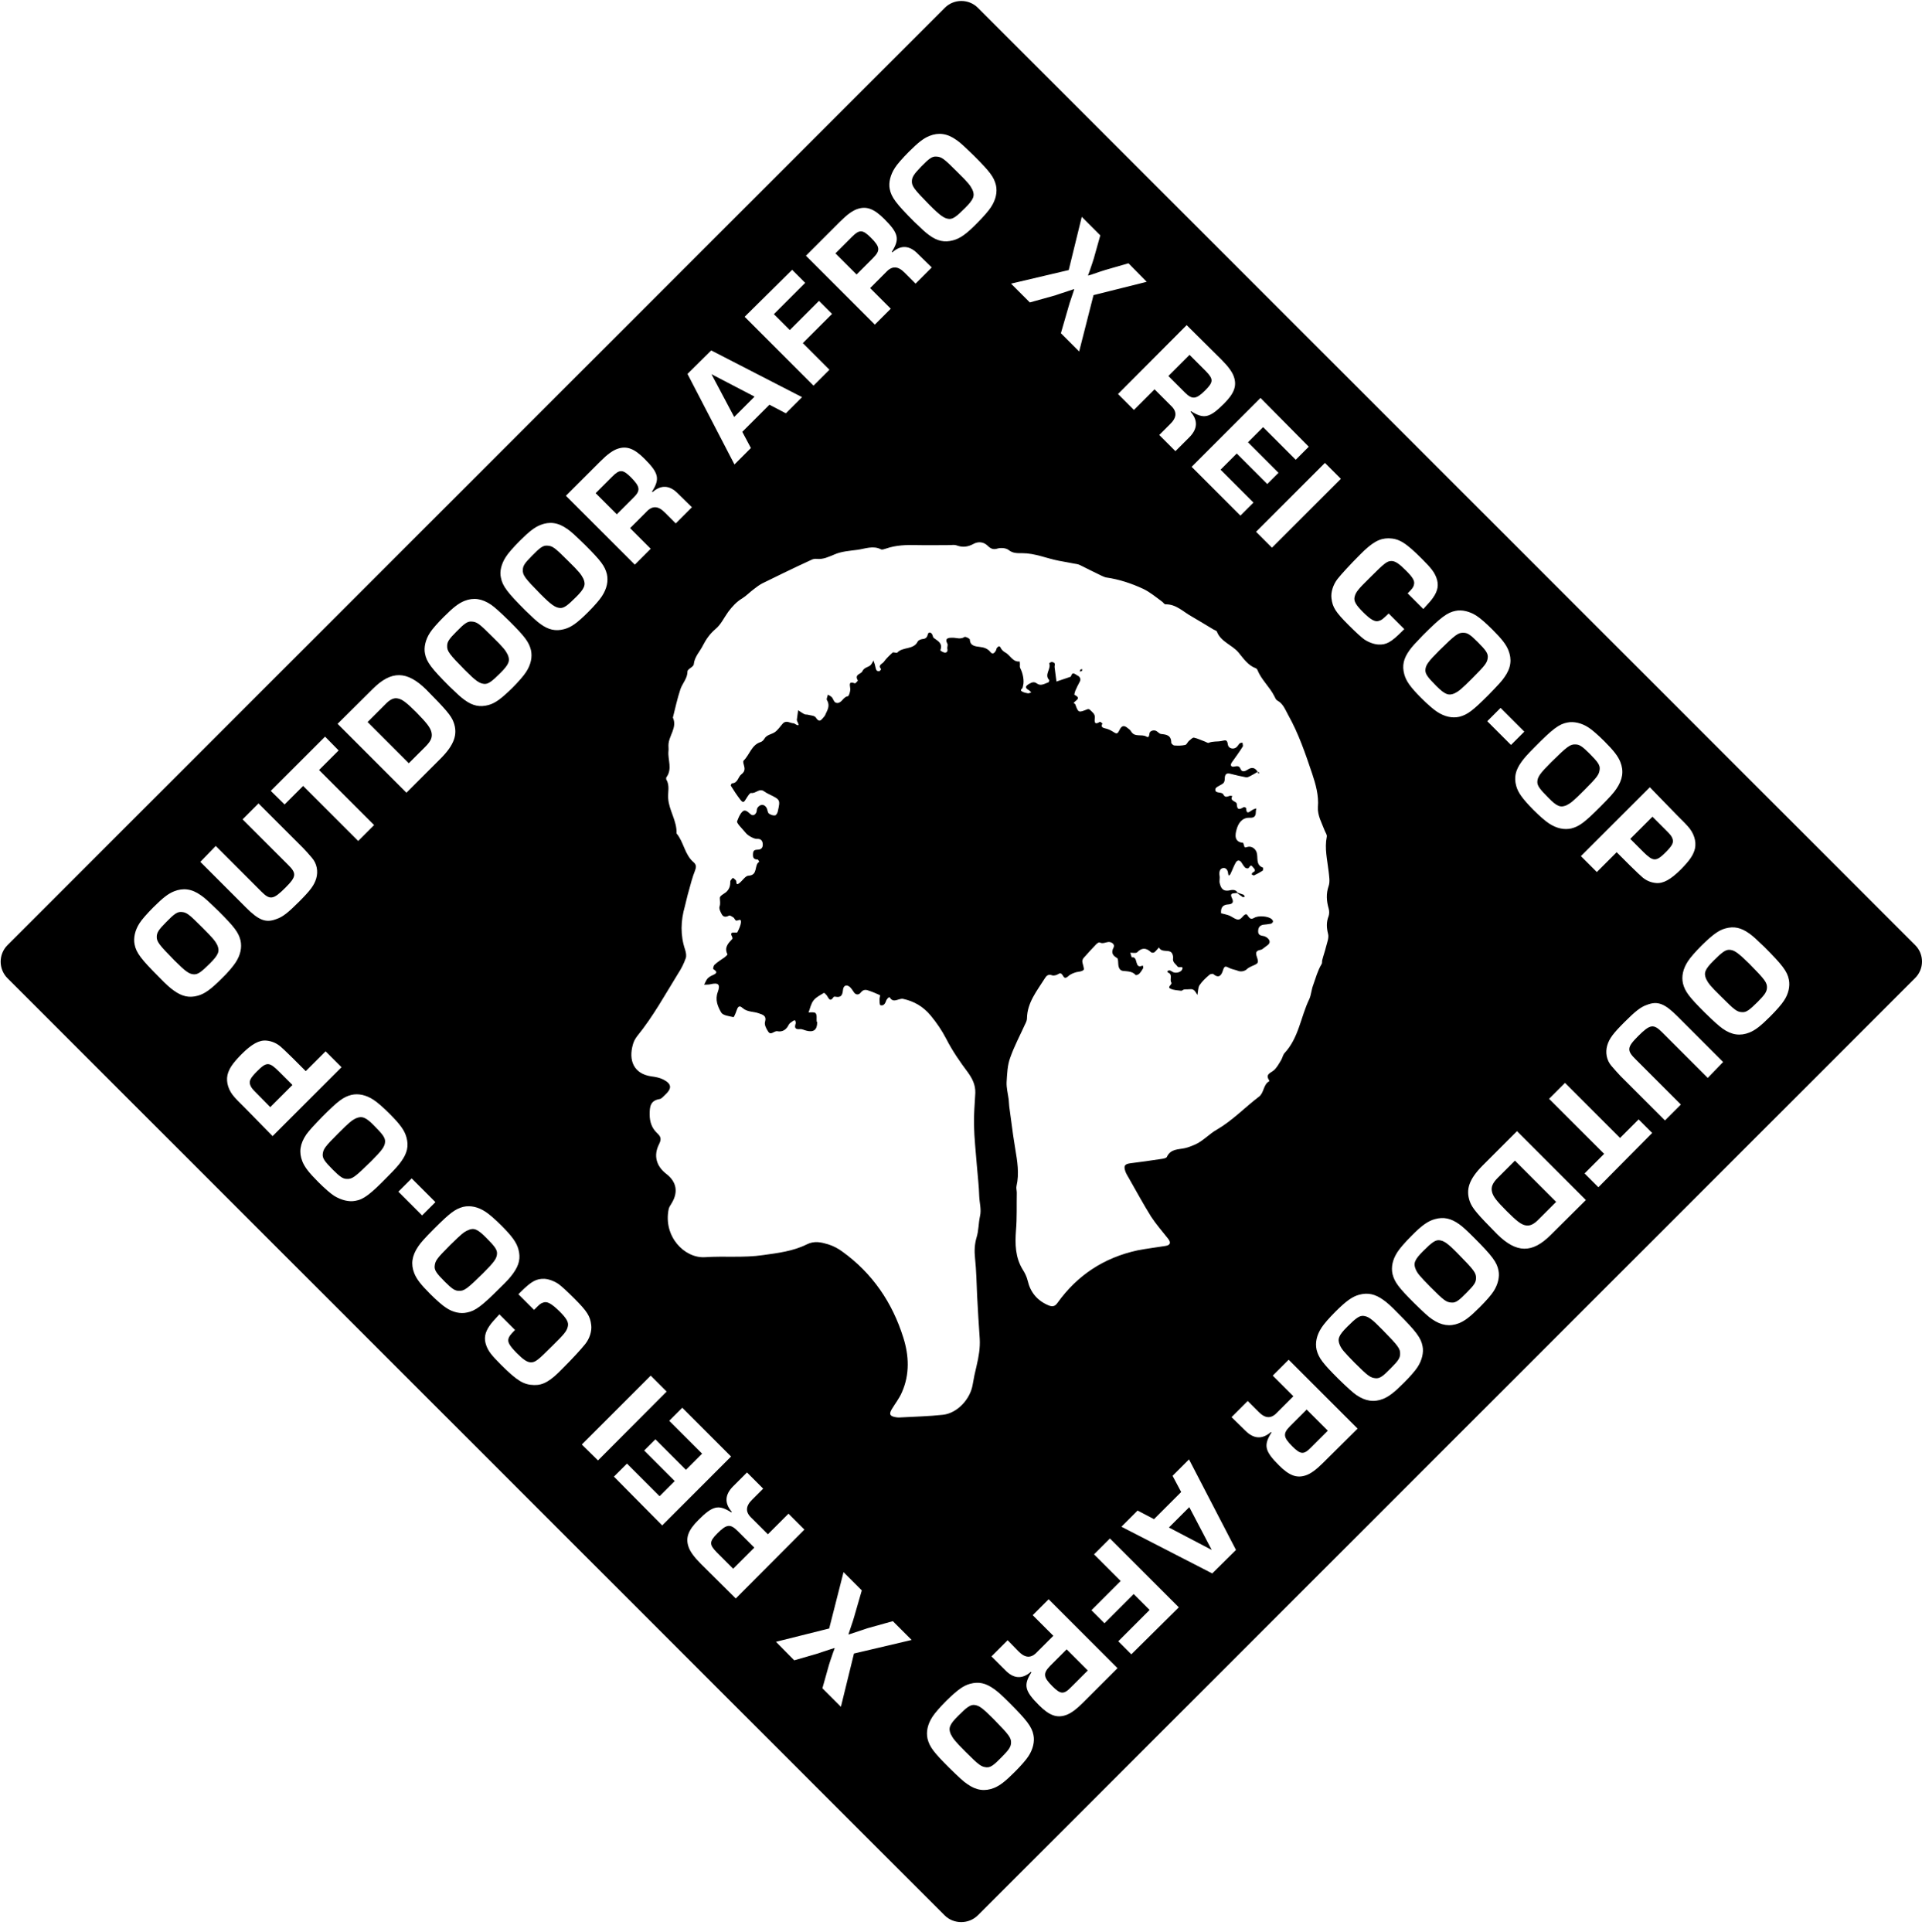 <svg width="191" height="192" viewBox="0 0 191 192" fill="none" xmlns="http://www.w3.org/2000/svg">
<path d="M55.64 60.419C56.029 60.445 56.366 60.212 57.248 59.33C58.103 58.474 58.233 58.111 57.974 57.515C57.766 57.1 57.559 56.815 56.496 55.778C55.121 54.403 54.914 54.248 54.37 54.222C53.981 54.196 53.669 54.403 52.866 55.233C52.14 55.959 51.958 56.244 51.958 56.633C51.932 57.152 52.14 57.437 53.721 59.045C54.81 60.134 55.173 60.367 55.64 60.419Z" fill="black"/>
<path d="M20.115 92.183C18.741 90.809 18.533 90.653 18.015 90.627C17.626 90.601 17.314 90.809 16.511 91.638C15.785 92.364 15.603 92.65 15.577 93.039C15.551 93.557 15.759 93.843 17.34 95.45C18.43 96.539 18.793 96.799 19.259 96.824C19.648 96.85 19.985 96.617 20.867 95.735C21.723 94.88 21.852 94.517 21.593 93.92C21.386 93.505 21.152 93.22 20.115 92.183Z" fill="black"/>
<path d="M48.121 67.964C48.51 67.99 48.847 67.757 49.728 66.875C50.584 66.019 50.714 65.656 50.454 65.06C50.247 64.645 50.039 64.36 48.976 63.323C47.602 61.948 47.395 61.793 46.85 61.767C46.461 61.741 46.15 61.948 45.346 62.778C44.62 63.504 44.438 63.789 44.438 64.178C44.413 64.697 44.62 64.982 46.202 66.59C47.291 67.679 47.628 67.912 48.121 67.964Z" fill="black"/>
<path d="M25.561 106.444C24.861 107.144 24.706 107.455 24.887 107.87C24.991 108.103 25.043 108.181 25.483 108.622L26.858 110.022L29.062 107.818L27.739 106.496C26.754 105.51 26.495 105.51 25.561 106.444Z" fill="black"/>
<path d="M42.286 74.189C42.83 73.644 42.986 73.255 42.882 72.788C42.779 72.322 42.441 71.881 41.404 70.818C40.419 69.832 39.978 69.495 39.563 69.418C39.148 69.314 38.759 69.495 38.241 70.04L36.529 71.751L40.626 75.848L42.286 74.189Z" fill="black"/>
<path d="M35.363 111.137C34.948 111.344 34.688 111.552 33.625 112.615C32.251 113.989 32.121 114.197 32.069 114.715C32.044 115.104 32.251 115.415 33.081 116.245C33.807 116.971 34.092 117.153 34.481 117.153C35 117.179 35.285 116.971 36.892 115.389C37.982 114.3 38.241 113.937 38.267 113.471C38.293 113.082 38.059 112.745 37.178 111.863C36.348 111.007 35.959 110.878 35.363 111.137Z" fill="black"/>
<path d="M71.302 152.368C70.473 153.197 70.473 153.483 71.225 154.26L72.858 155.894L74.959 153.794L73.325 152.16C72.573 151.408 72.21 151.46 71.302 152.368Z" fill="black"/>
<path d="M46.487 122.262C46.072 122.443 45.812 122.676 44.749 123.714C43.375 125.088 43.245 125.295 43.194 125.84C43.168 126.229 43.375 126.54 44.205 127.37C44.931 128.096 45.216 128.277 45.605 128.277C46.124 128.303 46.409 128.096 48.017 126.514C49.106 125.425 49.365 125.062 49.391 124.595C49.417 124.206 49.183 123.869 48.302 122.988C47.446 122.132 47.083 121.976 46.487 122.262Z" fill="black"/>
<path d="M94.302 21.755C94.691 21.781 95.028 21.548 95.91 20.666C96.766 19.81 96.895 19.447 96.636 18.851C96.429 18.436 96.221 18.151 95.158 17.114C93.784 15.739 93.576 15.584 93.032 15.558C92.643 15.532 92.332 15.739 91.528 16.569C90.828 17.295 90.646 17.58 90.62 17.969C90.594 18.488 90.802 18.773 92.383 20.381C93.472 21.47 93.835 21.703 94.302 21.755Z" fill="black"/>
<path d="M144.556 68.899C144.97 68.691 145.23 68.484 146.293 67.421C147.667 66.046 147.797 65.839 147.849 65.32C147.875 64.931 147.667 64.62 146.837 63.79C146.111 63.064 145.826 62.883 145.437 62.883C144.919 62.857 144.633 63.064 143.026 64.646C141.937 65.735 141.677 66.098 141.651 66.565C141.625 66.954 141.859 67.291 142.74 68.173C143.596 69.028 143.959 69.158 144.556 68.899Z" fill="black"/>
<path d="M119.767 38.792C120.596 37.962 120.596 37.677 119.844 36.899L118.211 35.266L116.11 37.366L117.744 39C118.47 39.726 118.859 39.7 119.767 38.792Z" fill="black"/>
<path d="M62.719 47.453C61.889 46.623 61.578 46.623 60.826 47.375L59.192 49.008L61.293 51.109L62.926 49.475C63.678 48.749 63.627 48.386 62.719 47.453Z" fill="black"/>
<path d="M155.68 80.021C156.094 79.814 156.354 79.606 157.417 78.543C158.791 77.169 158.921 76.962 158.973 76.417C158.999 76.028 158.791 75.717 157.961 74.887C157.235 74.161 156.95 73.98 156.561 73.98C156.043 73.954 155.757 74.161 154.15 75.743C153.061 76.832 152.801 77.195 152.775 77.662C152.749 78.051 152.983 78.388 153.864 79.269C154.72 80.151 155.083 80.281 155.68 80.021Z" fill="black"/>
<path d="M107.527 66.486C107.475 66.512 107.397 66.512 107.345 66.564C107.319 66.616 107.319 66.694 107.319 66.746C107.397 66.72 107.475 66.694 107.527 66.668C107.553 66.59 107.527 66.538 107.527 66.486Z" fill="black"/>
<path d="M70.705 37.185L72.961 41.437L74.984 39.415L70.705 37.185Z" fill="black"/>
<path d="M86.549 23.622C85.719 22.792 85.408 22.792 84.656 23.544L83.022 25.177L85.123 27.278L86.756 25.644C87.508 24.892 87.457 24.529 86.549 23.622Z" fill="black"/>
<path d="M96.817 169.43C96.428 169.404 96.091 169.637 95.21 170.519C94.354 171.374 94.224 171.737 94.484 172.334C94.691 172.749 94.898 173.034 95.936 174.071C97.31 175.445 97.517 175.575 98.036 175.627C98.425 175.653 98.736 175.445 99.54 174.616C100.266 173.89 100.448 173.604 100.473 173.215C100.499 172.697 100.292 172.412 98.71 170.804C97.647 169.741 97.31 169.481 96.817 169.43Z" fill="black"/>
<path d="M165.507 84.714C166.208 84.013 166.363 83.702 166.182 83.287C166.078 83.054 166.026 82.976 165.585 82.535L164.211 81.161L162.007 83.365L163.329 84.688C164.289 85.621 164.574 85.647 165.507 84.714Z" fill="black"/>
<path d="M135.48 130.767C135.091 130.741 134.754 130.974 133.873 131.856C133.017 132.711 132.887 133.074 133.147 133.671C133.328 134.086 133.562 134.345 134.599 135.408C135.973 136.782 136.18 136.912 136.725 136.964C137.114 136.99 137.425 136.782 138.229 135.953C138.955 135.227 139.137 134.941 139.137 134.552C139.162 134.034 138.955 133.749 137.373 132.141C136.31 131.052 135.973 130.818 135.48 130.767Z" fill="black"/>
<path d="M143.025 123.247C142.636 123.221 142.299 123.454 141.418 124.336C140.562 125.192 140.432 125.555 140.692 126.151C140.873 126.566 141.106 126.825 142.144 127.889C143.518 129.263 143.725 129.418 144.27 129.444C144.659 129.47 144.97 129.263 145.774 128.433C146.5 127.707 146.681 127.422 146.681 127.033C146.707 126.514 146.5 126.229 144.918 124.621C143.855 123.532 143.492 123.299 143.025 123.247Z" fill="black"/>
<path d="M148.86 117.024C148.315 117.569 148.16 117.958 148.264 118.425C148.367 118.891 148.704 119.332 149.742 120.369C150.727 121.355 151.168 121.692 151.609 121.77C152.023 121.847 152.412 121.692 152.931 121.147L154.642 119.436L150.545 115.339L148.86 117.024Z" fill="black"/>
<path d="M128.426 143.731C129.256 144.561 129.567 144.587 130.319 143.809L131.953 142.176L129.852 140.075L128.219 141.709C127.467 142.461 127.519 142.824 128.426 143.731Z" fill="black"/>
<path d="M104.571 167.561C105.401 168.391 105.712 168.417 106.464 167.639L108.098 166.006L105.997 163.905L104.364 165.539C103.638 166.291 103.663 166.654 104.571 167.561Z" fill="black"/>
<path d="M120.415 154.026L118.185 149.773L116.162 151.796L120.415 154.026Z" fill="black"/>
<path d="M171.886 94.388C171.497 94.362 171.16 94.595 170.278 95.477C169.422 96.332 169.293 96.695 169.552 97.292C169.759 97.707 169.967 97.992 171.03 99.029C172.404 100.403 172.612 100.559 173.13 100.585C173.519 100.611 173.83 100.403 174.66 99.574C175.386 98.848 175.568 98.562 175.594 98.174C175.62 97.655 175.412 97.37 173.83 95.762C172.715 94.673 172.352 94.414 171.886 94.388Z" fill="black"/>
<path d="M190.323 93.92L97.181 0.778C96.273 -0.129 94.795 -0.129 93.888 0.778L0.746 93.92C-0.161 94.828 -0.161 96.306 0.746 97.213L93.862 190.329C94.769 191.237 96.273 191.237 97.181 190.329L190.297 97.213C191.23 96.306 191.23 94.828 190.323 93.92ZM166.622 80.981C167.504 81.862 167.504 81.862 167.711 82.096C168.334 82.77 168.593 83.6 168.438 84.326C168.282 84.974 167.919 85.493 167.063 86.374C166.026 87.412 165.274 87.826 164.548 87.749C164.003 87.697 163.485 87.463 163.07 87.049C162.992 86.997 162.785 86.789 161.955 85.985L160.658 84.689L158.688 86.66L157.106 85.078L163.952 78.232L166.622 80.981ZM155.758 71.802C156.406 71.672 157.184 71.853 157.858 72.294C158.195 72.502 158.817 73.046 159.44 73.668C160.399 74.628 160.788 75.147 161.021 75.717C161.384 76.624 161.255 77.48 160.632 78.388C160.399 78.751 159.958 79.243 159.025 80.177C157.469 81.733 156.95 82.122 156.147 82.329C155.446 82.485 154.694 82.329 153.942 81.837C153.579 81.603 152.983 81.085 152.361 80.462C151.298 79.373 150.857 78.777 150.675 78.103C150.442 77.247 150.597 76.547 151.194 75.717C151.453 75.354 151.764 74.991 152.516 74.239C154.28 72.45 154.928 71.957 155.758 71.802ZM150.157 74.031L147.797 71.672L149.119 70.349L151.479 72.709L150.157 74.031ZM146.734 61.196C147.071 61.403 147.693 61.948 148.316 62.57C149.275 63.53 149.664 64.048 149.897 64.619C150.26 65.526 150.157 66.382 149.508 67.29C149.275 67.653 148.834 68.119 147.901 69.079C146.345 70.635 145.826 71.024 145.022 71.231C144.322 71.387 143.57 71.231 142.818 70.738C142.455 70.505 141.859 69.986 141.237 69.364C140.148 68.275 139.733 67.679 139.551 67.004C139.318 66.149 139.473 65.448 140.07 64.619C140.329 64.256 140.666 63.893 141.392 63.141C143.181 61.352 143.83 60.859 144.659 60.703C145.282 60.574 146.06 60.755 146.734 61.196ZM137.995 53.495C139.033 53.521 139.681 53.91 141.314 55.543C142.274 56.503 142.533 56.866 142.741 57.41C143 58.11 142.896 58.707 142.403 59.407C142.222 59.666 142.066 59.848 141.444 60.522L139.888 58.966C140.381 58.473 140.459 58.344 140.511 58.11C140.614 57.747 140.433 57.41 139.707 56.684C139.033 56.01 138.644 55.751 138.281 55.751C137.84 55.751 137.58 55.958 136.128 57.41C134.936 58.577 134.728 58.862 134.624 59.277C134.495 59.718 134.728 60.107 135.454 60.833C136.232 61.611 136.673 61.844 137.062 61.689C137.321 61.611 137.425 61.507 137.866 61.092L137.995 60.963L139.551 62.518L139.344 62.726C138.255 63.815 137.762 64.1 136.958 64.048C136.517 64.022 135.973 63.815 135.558 63.53C135.299 63.348 134.702 62.804 134.002 62.103C132.706 60.807 132.42 60.34 132.317 59.459C132.239 58.862 132.472 58.11 132.913 57.54C133.302 57.047 134.158 56.114 135.117 55.154C136.362 53.884 137.088 53.495 137.995 53.495ZM133.25 47.583L126.404 54.428L124.823 52.846L131.668 46.001L133.25 47.583ZM130.061 44.393L128.764 45.69L125.523 42.448L124.019 43.952L127.053 46.986L125.938 48.101L122.904 45.067L121.296 46.675L124.563 49.942L123.267 51.239L118.418 46.39L125.263 39.544L130.061 44.393ZM121.374 35.732C122.074 36.432 122.463 36.977 122.619 37.444C122.93 38.351 122.645 39.103 121.633 40.115C120.207 41.541 119.637 41.67 118.366 40.867L118.314 40.919C119.066 41.774 119.014 42.63 118.185 43.46L116.81 44.834L115.203 43.226L116.266 42.163C116.966 41.489 116.992 40.892 116.343 40.296L114.736 38.688L112.687 40.737L111.106 39.155L117.925 32.31L121.374 35.732ZM106.205 26.838L107.501 21.549L109.342 23.39L108.694 25.697C108.616 25.983 108.538 26.164 108.279 26.942L108.124 27.357L108.149 27.383L108.564 27.253C109.29 26.994 109.498 26.942 109.809 26.838L112.143 26.164L113.958 28.005L108.668 29.328L107.242 34.929L105.427 33.113L106.153 30.598C106.231 30.287 106.308 30.08 106.594 29.224L106.749 28.757L106.723 28.731L106.257 28.887C105.401 29.172 105.142 29.25 104.856 29.354L102.341 30.054L100.474 28.187L106.205 26.838ZM100.241 54.661C100.656 54.999 101.122 54.973 101.589 54.973C102.86 54.973 104.001 55.491 105.219 55.725C105.738 55.828 106.257 55.906 106.749 56.01C106.931 56.036 107.112 56.062 107.294 56.14C108.02 56.503 108.746 56.866 109.498 57.229C109.628 57.281 109.783 57.358 109.913 57.384C111.209 57.566 112.454 57.981 113.621 58.525C114.269 58.836 114.865 59.329 115.462 59.77C115.591 59.848 115.695 60.055 115.825 60.055C116.888 60.029 117.588 60.807 118.444 61.274C119.17 61.689 119.87 62.13 120.57 62.544C120.7 62.622 120.907 62.674 120.933 62.778C121.322 63.789 122.437 64.074 123.085 64.852C123.578 65.448 124.019 66.123 124.797 66.408C124.849 66.434 124.926 66.486 124.952 66.564C125.341 67.549 126.171 68.249 126.638 69.183C126.716 69.338 126.793 69.546 126.949 69.623C127.519 69.934 127.727 70.531 128.012 71.049C129.049 72.891 129.724 74.887 130.398 76.884C130.735 77.895 131.072 79.036 130.968 80.203C130.916 81.033 131.357 81.785 131.642 82.537C131.72 82.744 131.902 82.977 131.85 83.159C131.616 84.326 131.902 85.441 132.031 86.582C132.083 87.074 132.187 87.619 132.031 88.06C131.772 88.812 131.824 89.538 132.031 90.264C132.109 90.523 132.109 90.808 132.031 91.042C131.798 91.638 131.824 92.183 131.979 92.805C132.083 93.194 131.876 93.687 131.772 94.102C131.668 94.542 131.513 94.957 131.409 95.372C131.357 95.502 131.409 95.709 131.331 95.813C130.942 96.461 130.761 97.161 130.501 97.887C130.32 98.354 130.294 98.899 130.112 99.288C129.257 101.051 129.075 103.125 127.649 104.655C127.494 104.837 127.442 105.122 127.312 105.355C127.105 105.692 126.897 106.081 126.612 106.341C126.301 106.626 125.704 106.73 126.119 107.352C126.145 107.378 126.119 107.456 126.119 107.456C125.523 107.793 125.627 108.597 125.108 108.986C123.708 110.049 122.489 111.345 120.933 112.253C120.181 112.668 119.559 113.394 118.729 113.757C118.418 113.886 118.107 114.016 117.77 114.094C117.095 114.249 116.343 114.146 115.955 114.975C115.903 115.105 115.54 115.157 115.332 115.183C114.347 115.338 113.361 115.468 112.35 115.598C111.754 115.676 111.65 115.857 111.832 116.402C111.909 116.635 112.065 116.868 112.195 117.102C112.921 118.372 113.621 119.669 114.399 120.914C114.891 121.665 115.488 122.34 116.058 123.066C116.395 123.481 116.318 123.74 115.799 123.818C114.865 123.973 113.932 124.077 113.024 124.259C109.705 124.985 107.06 126.722 105.09 129.471C104.804 129.885 104.519 129.859 104.156 129.704C103.067 129.237 102.393 128.407 102.134 127.292C102.03 126.877 101.874 126.54 101.641 126.177C100.889 124.959 100.863 123.636 100.967 122.236C101.071 121.017 101.019 119.747 101.045 118.528C101.045 118.295 100.967 118.061 101.019 117.854C101.304 116.609 101.096 115.39 100.889 114.146C100.811 113.705 100.759 113.264 100.682 112.823C100.552 111.864 100.422 110.904 100.293 109.945C100.267 109.712 100.267 109.504 100.241 109.271C100.163 108.674 100.007 108.104 100.033 107.533C100.085 106.704 100.111 105.848 100.396 105.096C100.785 103.981 101.356 102.918 101.848 101.829C101.952 101.621 102.056 101.414 102.056 101.206C102.082 99.625 103.041 98.484 103.819 97.239C103.975 96.98 104.156 96.772 104.571 96.928C104.727 96.98 105.012 96.902 105.167 96.798C105.401 96.643 105.505 96.772 105.608 96.928C105.738 97.161 105.842 97.265 106.101 97.058C106.283 96.876 106.542 96.746 106.775 96.669C107.086 96.539 107.475 96.591 107.683 96.383C107.786 96.28 107.579 95.839 107.553 95.528C107.553 95.398 107.631 95.243 107.735 95.139C108.124 94.698 108.513 94.283 108.927 93.842C109.031 93.739 109.213 93.609 109.29 93.661C109.602 93.816 109.861 93.635 110.146 93.609C110.483 93.583 110.82 93.868 110.665 94.153C110.38 94.698 110.587 94.957 111.028 95.217C111.131 95.294 111.106 95.631 111.131 95.839C111.157 96.176 111.287 96.461 111.624 96.487C112.065 96.539 112.532 96.513 112.869 96.902C112.895 96.928 113.128 96.85 113.206 96.772C113.361 96.617 113.491 96.409 113.595 96.228C113.647 96.15 113.569 96.02 113.569 95.943C112.687 96.383 113.154 95.009 112.48 95.139C112.454 95.139 112.376 94.828 112.324 94.672C112.454 94.672 112.558 94.698 112.687 94.698C112.791 94.698 112.921 94.698 112.998 94.646C113.465 94.153 113.906 94.179 114.373 94.62C114.451 94.698 114.658 94.698 114.736 94.62C114.891 94.49 115.021 94.309 115.177 94.153C115.436 94.672 116.032 94.361 116.369 94.62C116.525 94.724 116.603 95.035 116.577 95.217C116.499 95.631 116.836 95.787 117.018 96.046C117.147 96.228 117.692 95.917 117.458 96.383C117.277 96.669 116.758 96.746 116.499 96.565C116.395 96.513 116.318 96.435 116.214 96.435C116.162 96.409 116.084 96.487 116.006 96.513C116.006 96.513 116.032 96.643 116.058 96.643C116.577 96.824 116.214 97.317 116.395 97.628C116.551 97.835 115.929 98.069 116.318 98.25C116.629 98.406 117.018 98.406 117.381 98.458C117.484 98.458 117.588 98.328 117.692 98.328C117.873 98.302 118.081 98.328 118.262 98.302C118.703 98.25 118.807 98.613 118.988 98.873C119.066 98.562 119.04 98.173 119.196 97.913C119.455 97.524 119.818 97.187 120.181 96.876C120.259 96.798 120.492 96.746 120.57 96.798C121.218 97.343 121.426 96.772 121.555 96.358C121.685 95.969 121.815 96.02 122.126 96.176C122.411 96.332 122.748 96.358 123.059 96.487C123.319 96.591 123.708 96.513 123.915 96.306C124.045 96.176 124.226 96.098 124.382 96.02C125.056 95.735 125.108 95.709 124.9 95.087C124.745 94.62 124.849 94.465 125.289 94.387C125.445 94.361 125.575 94.205 125.73 94.102C125.964 93.92 126.301 93.764 126.119 93.401C126.015 93.22 125.756 93.038 125.523 93.013C125.212 92.961 125.03 92.883 125.03 92.546C125.03 92.209 125.16 91.975 125.523 91.897C125.782 91.871 126.041 91.846 126.301 91.794C126.404 91.768 126.508 91.638 126.508 91.56C126.508 91.483 126.404 91.353 126.327 91.301C126.015 91.068 125.082 90.938 124.615 91.223C124.071 91.534 124.045 90.782 123.785 90.86C123.474 90.964 123.345 91.508 122.878 91.353C122.645 91.275 122.411 91.094 122.178 90.99C121.918 90.886 121.633 90.834 121.348 90.757C121.348 90.757 121.348 90.757 121.348 90.782L121.322 90.757H121.348C121.296 90.238 121.478 89.901 122.074 89.875C122.489 89.849 122.619 89.641 122.437 89.278C122.126 88.656 122.645 88.812 122.93 88.734C123.111 88.864 123.293 89.019 123.5 89.149C123.552 89.175 123.63 89.123 123.708 89.097C123.656 89.045 123.63 88.941 123.578 88.915C123.397 88.838 123.189 88.786 122.982 88.708C122.774 88.319 122.359 88.449 122.074 88.501C121.504 88.578 121.322 88.215 121.218 87.8C121.141 87.567 121.244 87.282 121.192 87.023C121.141 86.686 121.192 86.348 121.504 86.271C121.841 86.193 122.022 86.478 122.048 86.815C122.048 86.893 122.1 86.945 122.1 87.023C122.178 86.971 122.256 86.919 122.282 86.841C122.463 86.478 122.593 86.089 122.8 85.726C122.93 85.493 123.137 85.415 123.345 85.674C123.474 85.856 123.578 86.063 123.734 86.219C123.811 86.296 124.019 86.322 124.071 86.271C124.2 86.141 124.278 85.882 124.46 86.115C124.537 86.245 124.952 86.504 124.486 86.711C124.434 86.737 124.408 86.815 124.382 86.893C124.46 86.919 124.563 87.023 124.615 86.997C124.9 86.867 125.186 86.711 125.471 86.53C125.523 86.504 125.549 86.219 125.497 86.219C124.745 85.933 125.056 85.207 124.875 84.689C124.745 84.326 124.356 84.041 123.941 84.17C123.76 84.222 123.682 84.274 123.63 84.041C123.604 83.937 123.552 83.755 123.526 83.755C122.619 83.678 122.748 82.926 122.878 82.459C123.033 81.862 123.397 81.24 124.174 81.266C124.641 81.292 124.797 81.111 124.797 80.696C124.797 80.566 124.823 80.462 124.849 80.333C124.719 80.384 124.563 80.41 124.46 80.488C124.174 80.644 123.863 81.033 123.837 80.307C123.837 80.281 123.656 80.177 123.604 80.203C123.215 80.436 122.93 80.566 122.904 79.892C122.904 79.606 122.152 79.632 122.463 79.114C122.385 79.088 122.282 79.062 122.204 79.088C121.944 79.166 121.737 79.295 121.555 78.932C121.4 78.647 120.7 78.906 120.778 78.414C120.803 78.206 121.296 78.051 121.555 77.843C121.659 77.765 121.711 77.558 121.711 77.402C121.711 76.91 121.893 76.78 122.333 76.91C122.826 77.039 123.319 77.143 123.837 77.247C123.941 77.273 124.097 77.195 124.2 77.143C124.46 77.013 124.719 76.858 124.978 76.702C125.004 76.754 125.03 76.806 125.056 76.884C125.082 76.858 125.134 76.806 125.16 76.78C125.108 76.754 125.03 76.728 124.978 76.702C124.719 76.261 124.382 76.21 123.967 76.495C123.734 76.65 123.422 76.754 123.293 76.443C123.137 76.054 122.93 76.132 122.619 76.184C122.333 76.236 122.23 76.028 122.411 75.769C122.774 75.25 123.163 74.732 123.5 74.187C123.552 74.109 123.474 73.928 123.474 73.798C123.371 73.824 123.241 73.824 123.189 73.876C123.059 74.006 122.982 74.187 122.826 74.291C122.541 74.498 122.074 74.369 122.022 74.006C121.944 73.487 121.841 73.539 121.348 73.642C120.959 73.72 120.518 73.642 120.103 73.824C120.026 73.85 119.87 73.746 119.74 73.694C119.377 73.565 119.014 73.383 118.651 73.305C118.496 73.279 118.314 73.513 118.133 73.642C118.003 73.772 117.925 74.006 117.77 74.031C117.433 74.109 117.07 74.109 116.706 74.083C116.603 74.083 116.395 73.902 116.395 73.798C116.395 73.072 115.929 72.994 115.384 72.942C115.177 72.916 115.021 72.657 114.814 72.605C114.658 72.553 114.425 72.605 114.321 72.709C114.139 72.839 114.295 73.409 113.932 73.202C113.439 72.916 112.765 73.305 112.402 72.683C112.324 72.528 112.143 72.424 111.987 72.294C111.676 72.061 111.469 72.139 111.287 72.476C111.028 72.994 111.002 72.968 110.509 72.657C110.302 72.528 110.042 72.424 109.783 72.372C109.472 72.294 109.42 72.165 109.55 71.905C109.55 71.879 109.342 71.724 109.316 71.724C108.798 72.061 108.746 71.802 108.798 71.361C108.85 70.946 108.538 70.764 108.305 70.531C108.253 70.479 108.149 70.453 108.072 70.479C107.164 70.842 107.164 70.842 106.853 69.986C106.827 69.934 106.749 69.909 106.697 69.883L106.671 69.857C106.671 69.857 106.697 69.857 106.697 69.883C106.775 69.623 107.553 69.416 106.775 69.053C106.749 69.027 106.801 68.794 106.853 68.664C106.983 68.353 107.138 68.042 107.294 67.756C107.475 67.445 107.268 67.212 107.034 67.108C106.879 67.03 106.568 66.693 106.438 67.186C106.438 67.212 106.386 67.264 106.36 67.264C105.894 67.419 105.453 67.575 104.986 67.73C104.934 67.264 104.856 66.797 104.804 66.33C104.779 66.201 104.856 66.045 104.804 65.915C104.779 65.863 104.623 65.786 104.519 65.786C104.416 65.786 104.26 65.915 104.26 65.915C104.493 66.46 103.741 67.03 104.26 67.575C104.286 67.601 104.234 67.808 104.182 67.808C103.819 67.938 103.43 68.197 103.067 67.938C102.756 67.704 102.549 67.808 102.263 67.964C101.874 68.197 101.848 68.353 102.237 68.586C102.341 68.638 102.393 68.742 102.497 68.794C102.367 68.845 102.237 68.923 102.134 68.897C101.952 68.871 101.771 68.82 101.615 68.742C101.459 68.664 101.382 68.586 101.563 68.43C101.641 68.379 101.641 68.223 101.667 68.145C101.797 67.679 101.667 66.927 101.382 66.382C101.33 66.278 101.356 66.123 101.356 65.993C101.356 65.889 101.33 65.734 101.33 65.734C100.63 65.812 100.396 65.085 99.878 64.826C99.722 64.748 99.541 64.567 99.463 64.411C99.333 64.1 99.178 64.256 99.074 64.385C98.996 64.463 99.022 64.593 98.944 64.697C98.815 64.904 98.633 65.06 98.426 64.8C98.14 64.437 97.777 64.334 97.337 64.282C96.948 64.23 96.403 64.204 96.377 63.556C96.377 63.452 95.936 63.245 95.859 63.296C95.418 63.582 95.003 63.348 94.588 63.374C94.303 63.374 93.836 63.4 94.147 63.971C94.225 64.1 94.095 64.334 94.147 64.489C94.199 64.748 94.069 64.878 93.862 64.852C93.706 64.826 93.421 64.645 93.447 64.619C93.706 63.919 93.214 63.711 92.799 63.4C92.695 63.322 92.695 63.115 92.617 63.011C92.488 62.804 92.254 62.804 92.202 63.037C92.124 63.348 91.995 63.478 91.684 63.504C91.502 63.53 91.269 63.608 91.191 63.763C90.776 64.593 89.713 64.256 89.168 64.852C89.091 64.93 88.779 64.774 88.702 64.852C88.391 65.137 88.079 65.423 87.82 65.786C87.691 65.967 87.198 66.097 87.561 66.486C87.561 66.512 87.457 66.693 87.379 66.693C87.276 66.719 87.12 66.667 87.094 66.59C87.016 66.434 86.99 66.227 86.939 66.045C86.913 65.915 86.835 65.786 86.809 65.63C86.731 65.76 86.679 65.889 86.601 65.993C86.394 66.33 85.901 66.252 85.694 66.719C85.564 67.004 84.864 67.004 85.253 67.627C85.253 67.653 85.02 67.912 84.968 67.912C84.268 67.653 84.475 68.093 84.501 68.482C84.501 68.716 84.371 69.157 84.268 69.183C83.801 69.26 83.697 69.779 83.282 69.857C83.179 69.883 83.049 69.831 82.971 69.779C82.841 69.649 82.79 69.442 82.686 69.312C82.582 69.183 82.427 69.131 82.271 69.027C82.245 69.208 82.115 69.442 82.167 69.546C82.453 70.012 82.323 70.401 82.115 70.816C82.038 70.946 82.012 71.101 81.908 71.205C81.675 71.439 81.467 71.931 81.078 71.309C80.949 71.101 80.534 71.101 80.274 71.024C80.171 70.998 80.041 71.024 79.937 70.972C79.73 70.868 79.522 70.712 79.315 70.583C79.263 70.894 79.237 71.231 79.185 71.542C79.185 71.568 79.211 71.62 79.211 71.646C79.626 72.45 78.978 71.879 78.874 71.879C78.511 71.879 78.174 71.542 77.811 71.879C77.526 72.19 77.292 72.579 76.955 72.787C76.618 72.994 76.177 73.02 75.944 73.435C75.866 73.565 75.737 73.694 75.581 73.746C74.673 74.031 74.492 75.017 73.895 75.587C73.844 75.639 73.87 75.743 73.87 75.821C73.947 76.21 74.181 76.573 73.662 76.962C73.351 77.195 73.325 77.817 72.755 77.843C72.703 77.843 72.599 78.025 72.625 78.077C72.91 78.543 73.221 79.01 73.558 79.451C73.844 79.814 73.921 79.762 74.181 79.321C74.31 79.114 74.518 78.777 74.647 78.803C75.114 78.88 75.451 78.284 75.944 78.647C76.1 78.751 76.255 78.855 76.437 78.932C77.552 79.477 77.552 79.477 77.292 80.644C77.266 80.799 77.111 81.033 77.007 81.033C76.8 81.059 76.566 80.955 76.411 80.851C76.281 80.747 76.281 80.514 76.203 80.333C75.996 79.892 75.555 79.866 75.27 80.281C75.192 80.384 75.218 80.592 75.166 80.722C75.037 80.981 74.829 81.136 74.544 80.877C74.31 80.67 74.025 80.384 73.766 80.67C73.507 80.929 73.377 81.292 73.247 81.629C73.221 81.707 73.351 81.888 73.429 81.992C73.662 82.277 73.921 82.537 74.155 82.822C74.362 83.055 74.907 83.366 75.218 83.366C75.529 83.341 75.737 83.47 75.788 83.781C75.84 84.118 75.737 84.404 75.374 84.43C75.088 84.456 74.855 84.43 74.829 84.819C74.803 85.181 74.855 85.415 75.296 85.415C75.348 85.415 75.4 85.57 75.451 85.648C74.907 85.933 75.374 86.971 74.388 87.023C74.077 87.023 73.792 87.515 73.455 87.775C73.247 87.93 73.169 87.878 73.169 87.593C73.169 87.463 72.962 87.334 72.832 87.23C72.729 87.36 72.547 87.489 72.573 87.645C72.573 88.06 72.469 88.371 72.158 88.656C71.925 88.838 71.536 89.019 71.536 89.227C71.536 89.512 71.614 89.771 71.51 90.082C71.432 90.316 71.614 90.653 71.743 90.886C71.899 91.145 72.158 91.145 72.443 90.99C72.547 90.938 72.755 91.094 72.884 91.171C72.988 91.249 73.066 91.483 73.169 91.483C73.351 91.508 73.662 91.223 73.636 91.638C73.61 91.975 73.429 92.338 73.273 92.649C73.273 92.675 73.144 92.675 73.066 92.675C72.755 92.65 72.521 92.675 72.755 93.09C72.781 93.142 72.806 93.272 72.781 93.298C72.366 93.739 71.951 94.153 72.288 94.828C72.314 94.879 72.106 95.061 72.003 95.139C71.665 95.372 71.328 95.58 71.017 95.865C70.914 95.943 70.836 96.28 70.888 96.306C71.406 96.617 71.147 96.772 70.784 96.928C70.602 97.006 70.447 97.109 70.317 97.239C70.162 97.421 70.084 97.654 69.98 97.862C70.188 97.835 70.421 97.862 70.602 97.81C71.38 97.628 71.614 97.81 71.328 98.588C71.043 99.365 71.328 100.014 71.665 100.61C71.847 100.921 72.443 100.973 72.884 101.077C72.936 101.103 73.118 100.662 73.195 100.429C73.299 100.117 73.429 99.832 73.792 100.169C74.259 100.584 74.855 100.506 75.374 100.688C75.814 100.843 76.203 100.921 76.022 101.569C75.944 101.829 76.151 102.244 76.333 102.503C76.592 102.944 76.929 102.425 77.24 102.477C77.759 102.581 78.148 102.321 78.382 101.829C78.459 101.673 78.667 101.569 78.796 101.466C78.848 101.414 78.926 101.414 79.004 101.388C79.03 101.492 79.108 101.595 79.082 101.673C78.952 102.062 78.952 102.321 79.496 102.27C79.704 102.244 79.911 102.373 80.145 102.425C80.845 102.607 81.208 102.347 81.208 101.595C81.208 101.569 81.156 101.518 81.156 101.492C81.13 101.206 81.208 100.869 81.052 100.688C80.949 100.558 80.586 100.61 80.352 100.61V100.636L80.326 100.61H80.352C80.508 100.195 80.586 99.754 80.845 99.417C81.104 99.08 81.519 98.899 81.882 98.665C81.908 98.639 82.09 98.821 82.167 98.925C82.349 99.158 82.453 99.651 82.841 99.08C82.867 99.028 82.997 99.028 83.049 99.054C83.645 99.158 83.723 98.821 83.775 98.354C83.827 97.913 84.138 97.81 84.475 98.095C84.605 98.225 84.709 98.38 84.812 98.536C85.02 98.899 85.331 98.899 85.538 98.639C85.746 98.38 85.953 98.328 86.212 98.406C86.627 98.536 87.068 98.717 87.457 98.899C87.483 98.925 87.405 99.158 87.405 99.288C87.405 99.495 87.405 99.858 87.483 99.884C87.768 99.988 87.95 99.78 88.053 99.469C88.079 99.365 88.157 99.288 88.235 99.184C88.261 99.132 88.391 99.106 88.416 99.106C88.779 99.754 89.298 99.184 89.739 99.262C90.802 99.495 91.71 99.988 92.488 100.921C93.084 101.647 93.603 102.399 94.043 103.255C94.64 104.422 95.392 105.511 96.17 106.548C96.636 107.196 96.948 107.819 96.922 108.623C96.87 109.686 96.766 110.723 96.792 111.786C96.818 113.134 96.974 114.483 97.077 115.831C97.155 116.842 97.285 117.854 97.311 118.865C97.337 119.539 97.544 120.187 97.388 120.862C97.233 121.562 97.259 122.288 97.051 122.962C96.844 123.662 96.818 124.336 96.896 125.036C97.025 126.281 97.051 127.526 97.103 128.77C97.181 130.197 97.259 131.623 97.362 133.049C97.414 133.956 97.259 134.838 97.051 135.72C96.896 136.342 96.766 136.964 96.662 137.587C96.429 139.039 95.132 140.439 93.706 140.595C92.306 140.75 90.932 140.776 89.531 140.854C89.298 140.88 89.065 140.854 88.857 140.802C88.416 140.698 88.365 140.491 88.598 140.076C88.935 139.506 89.376 138.961 89.635 138.339C90.413 136.575 90.335 134.708 89.765 132.919C88.676 129.445 86.705 126.54 83.723 124.388C83.308 124.077 82.816 123.818 82.323 123.662C81.623 123.455 80.949 123.273 80.171 123.662C78.822 124.336 77.318 124.518 75.84 124.725C73.921 125.01 71.977 124.803 70.058 124.933C68.009 125.062 65.883 122.858 66.454 120.136C66.505 119.928 66.661 119.721 66.765 119.539C67.413 118.45 67.231 117.439 66.22 116.661C65.209 115.883 64.924 114.82 65.494 113.705C65.753 113.186 65.676 112.953 65.287 112.59C64.768 112.097 64.561 111.475 64.561 110.749C64.561 109.997 64.612 109.375 65.546 109.219C65.753 109.193 65.909 108.96 66.091 108.804C66.791 108.156 66.765 107.715 65.909 107.274C65.546 107.093 65.131 107.015 64.716 106.963C62.979 106.704 62.434 105.381 62.901 103.774C62.979 103.488 63.135 103.203 63.316 102.97C64.898 101.025 66.091 98.847 67.387 96.746C67.698 96.28 67.957 95.761 68.139 95.243C68.243 94.983 68.165 94.646 68.087 94.387C67.594 92.935 67.646 91.508 68.061 90.056C68.191 89.564 68.295 89.045 68.45 88.526C68.632 87.852 68.813 87.152 69.073 86.504C69.202 86.167 69.202 85.933 68.943 85.7C68.035 84.948 67.957 83.678 67.231 82.822C67.283 81.577 66.48 80.54 66.402 79.347C66.35 78.725 66.583 78.077 66.22 77.48C66.194 77.428 66.194 77.299 66.22 77.247C66.843 76.417 66.35 75.51 66.428 74.654C66.454 74.472 66.428 74.265 66.428 74.083C66.428 73.124 67.335 72.32 66.868 71.309C67.102 70.375 67.309 69.416 67.62 68.482C67.828 67.886 68.32 67.419 68.32 66.719C68.32 66.486 68.917 66.278 68.943 66.019C69.021 65.241 69.565 64.748 69.876 64.1C70.188 63.504 70.55 62.985 71.095 62.518C71.64 62.078 71.951 61.377 72.366 60.807C72.755 60.288 73.195 59.796 73.766 59.459C74.181 59.199 74.518 58.836 74.907 58.551C75.166 58.344 75.451 58.136 75.737 57.981C76.463 57.618 77.189 57.281 77.915 56.917C78.822 56.477 79.756 56.036 80.663 55.621C80.819 55.543 81.026 55.517 81.208 55.543C81.83 55.595 82.349 55.336 82.919 55.102C83.619 54.791 84.449 54.739 85.227 54.636C85.979 54.532 86.757 54.195 87.535 54.584C87.665 54.661 87.898 54.558 88.079 54.506C89.065 54.169 90.076 54.143 91.087 54.169C92.176 54.195 93.291 54.169 94.38 54.169C94.614 54.169 94.847 54.117 95.055 54.195C95.677 54.428 96.196 54.35 96.766 54.039C97.207 53.806 97.725 53.832 98.14 54.221C98.426 54.506 98.685 54.661 99.152 54.506C99.541 54.402 100.007 54.48 100.241 54.661ZM88.935 16.674C89.143 16.337 89.687 15.714 90.309 15.092C91.269 14.132 91.787 13.743 92.358 13.51C93.266 13.147 94.121 13.251 95.029 13.899C95.392 14.132 95.859 14.573 96.818 15.507C98.374 17.063 98.763 17.581 98.97 18.385C99.126 19.085 98.97 19.837 98.478 20.589C98.244 20.952 97.725 21.549 97.103 22.171C96.014 23.286 95.392 23.701 94.718 23.882C93.862 24.116 93.136 23.96 92.332 23.364C91.969 23.104 91.606 22.767 90.854 22.041C89.065 20.252 88.572 19.604 88.416 18.774C88.287 18.126 88.494 17.348 88.935 16.674ZM83.49 22.015C84.19 21.315 84.734 20.926 85.201 20.771C86.109 20.459 86.861 20.745 87.872 21.756C89.298 23.182 89.428 23.753 88.624 25.023L88.676 25.075C89.531 24.323 90.387 24.375 91.217 25.231L92.591 26.579L90.984 28.187L89.921 27.123C89.246 26.423 88.65 26.398 88.053 27.046L86.472 28.628L88.52 30.676L86.939 32.258L80.093 25.412L83.49 22.015ZM78.719 26.812L80.015 28.109L76.903 31.221L78.485 32.802L81.389 29.898L82.686 31.195L79.782 34.099L82.427 36.744L80.845 38.325L73.999 31.48L78.719 26.812ZM70.68 34.825L79.704 39.466L78.096 41.074L76.463 40.218L73.766 42.915L74.622 44.523L72.988 46.156L68.32 37.159L70.68 34.825ZM59.66 45.845C60.36 45.145 60.904 44.756 61.371 44.601C62.279 44.289 63.031 44.575 64.042 45.586C65.468 47.012 65.598 47.583 64.794 48.853L64.846 48.905C65.702 48.153 66.557 48.205 67.387 49.061L68.761 50.409L67.154 52.017L66.091 50.953C65.416 50.253 64.82 50.227 64.224 50.876L62.616 52.483L64.664 54.532L63.083 56.114L56.237 49.268L59.66 45.845ZM50.273 55.336C50.48 54.999 51.025 54.376 51.647 53.754C52.607 52.795 53.125 52.406 53.696 52.172C54.603 51.809 55.459 51.913 56.367 52.561C56.73 52.795 57.196 53.235 58.156 54.169C59.712 55.725 60.101 56.243 60.308 57.047C60.464 57.747 60.308 58.499 59.815 59.251C59.582 59.614 59.063 60.211 58.441 60.833C57.352 61.922 56.756 62.337 56.081 62.518C55.226 62.752 54.5 62.596 53.696 62C53.333 61.74 52.97 61.403 52.218 60.677C50.429 58.888 49.936 58.24 49.78 57.41C49.625 56.788 49.832 56.01 50.273 55.336ZM42.727 62.881C42.935 62.544 43.479 61.922 44.102 61.3C45.061 60.34 45.58 59.951 46.15 59.718C47.058 59.355 47.913 59.485 48.821 60.107C49.184 60.366 49.651 60.781 50.61 61.715C52.166 63.27 52.555 63.789 52.762 64.593C52.918 65.293 52.762 66.045 52.27 66.797C52.036 67.16 51.518 67.756 50.895 68.379C49.806 69.442 49.21 69.883 48.536 70.064C47.68 70.297 46.954 70.142 46.15 69.546C45.787 69.286 45.424 68.949 44.672 68.223C42.883 66.434 42.39 65.786 42.235 64.956C42.105 64.334 42.286 63.556 42.727 62.881ZM37.048 68.457C38.89 66.615 40.445 66.641 42.364 68.534C44.309 70.505 44.854 71.127 45.087 71.802C45.502 72.968 45.139 74.006 43.842 75.328L40.394 78.777L33.548 71.931L37.048 68.457ZM32.303 73.202L33.652 74.576L31.707 76.521L37.178 81.992L35.596 83.574L30.125 78.103L28.284 79.944L26.91 78.595L32.303 73.202ZM21.439 84.067L25.976 88.604C26.832 89.46 27.169 89.408 28.362 88.215C29.477 87.1 29.503 86.789 28.569 85.882L24.109 81.422L25.691 79.84L30.125 84.274C30.307 84.456 30.825 85.026 31.007 85.259C31.5 85.83 31.629 86.608 31.422 87.308C31.214 87.982 30.851 88.475 29.71 89.616C28.647 90.679 28.103 91.12 27.48 91.327C26.417 91.742 25.717 91.457 24.446 90.186L19.909 85.648L21.439 84.067ZM19.649 98.951C18.794 99.184 18.093 99.028 17.264 98.432C16.901 98.173 16.538 97.861 15.812 97.109C14.022 95.32 13.53 94.672 13.374 93.842C13.245 93.194 13.426 92.416 13.867 91.742C14.074 91.405 14.619 90.782 15.241 90.16C16.201 89.201 16.719 88.812 17.29 88.578C18.197 88.215 19.053 88.319 19.96 88.967C20.323 89.201 20.79 89.641 21.75 90.575C23.305 92.131 23.694 92.65 23.902 93.453C24.058 94.153 23.902 94.905 23.409 95.657C23.15 96.046 22.657 96.643 22.009 97.265C20.946 98.328 20.323 98.769 19.649 98.951ZM24.421 110.178C23.539 109.297 23.539 109.297 23.331 109.063C22.709 108.389 22.45 107.559 22.605 106.833C22.761 106.185 23.124 105.666 23.98 104.785C25.017 103.748 25.769 103.333 26.495 103.411C27.039 103.462 27.558 103.696 27.973 104.085C28.051 104.137 28.258 104.344 29.088 105.148L30.384 106.444L32.355 104.474L33.937 106.055L27.091 112.901L24.421 110.178ZM35.311 119.332C34.663 119.461 33.885 119.254 33.211 118.839C32.874 118.632 32.251 118.087 31.629 117.465C30.67 116.505 30.281 115.987 30.047 115.416C29.684 114.509 29.814 113.653 30.436 112.745C30.696 112.382 31.11 111.916 32.044 110.956C33.6 109.4 34.118 109.011 34.922 108.804C35.622 108.648 36.374 108.804 37.126 109.297C37.489 109.53 38.086 110.049 38.708 110.671C39.797 111.76 40.212 112.356 40.394 113.031C40.627 113.886 40.471 114.587 39.875 115.416C39.616 115.779 39.304 116.142 38.553 116.894C36.789 118.709 36.115 119.202 35.311 119.332ZM40.912 117.102L43.272 119.461L41.949 120.784L39.59 118.424L40.912 117.102ZM44.335 129.963C43.998 129.756 43.376 129.211 42.753 128.589C41.794 127.629 41.405 127.111 41.172 126.54C40.808 125.633 40.938 124.777 41.56 123.87C41.794 123.507 42.235 123.014 43.168 122.08C44.724 120.525 45.242 120.136 46.046 119.928C46.746 119.773 47.498 119.928 48.251 120.421C48.614 120.654 49.21 121.173 49.832 121.795C50.895 122.858 51.336 123.481 51.518 124.155C51.751 125.01 51.596 125.711 50.999 126.54C50.74 126.903 50.429 127.266 49.677 127.992C47.887 129.782 47.239 130.274 46.409 130.43C45.761 130.586 44.983 130.404 44.335 129.963ZM53.074 137.639C52.036 137.613 51.388 137.224 49.754 135.59C48.795 134.631 48.536 134.268 48.328 133.723C48.069 133.023 48.173 132.427 48.665 131.726C48.847 131.467 49.002 131.286 49.625 130.611L51.181 132.167C50.688 132.66 50.61 132.79 50.532 133.023C50.429 133.386 50.636 133.723 51.336 134.449C52.01 135.123 52.399 135.383 52.762 135.383C53.203 135.383 53.462 135.175 54.914 133.723C56.107 132.556 56.315 132.271 56.419 131.856C56.548 131.415 56.315 131.026 55.589 130.3C54.811 129.548 54.37 129.289 53.981 129.445C53.722 129.522 53.618 129.626 53.203 130.041L53.074 130.171L51.518 128.615L51.725 128.407C52.814 127.318 53.307 127.059 54.111 127.085C54.551 127.111 55.096 127.318 55.511 127.604C55.77 127.785 56.367 128.33 57.067 129.03C58.363 130.326 58.648 130.793 58.752 131.675C58.83 132.271 58.597 133.023 58.156 133.568C57.767 134.06 56.911 134.994 55.952 135.953C54.707 137.25 53.981 137.664 53.074 137.639ZM57.819 143.551L64.664 136.705L66.246 138.287L59.426 145.132L57.819 143.551ZM61.008 146.74L62.305 145.444L65.546 148.685L67.05 147.181L64.016 144.147L65.131 143.032L68.165 146.066L69.773 144.458L66.505 141.191L67.802 139.895L72.651 144.743L65.805 151.589L61.008 146.74ZM69.669 155.427C68.969 154.727 68.58 154.182 68.424 153.715C68.113 152.808 68.398 152.056 69.41 151.045C70.836 149.618 71.406 149.489 72.677 150.293L72.729 150.241C71.977 149.385 72.029 148.529 72.858 147.7L74.233 146.325L75.84 147.933L74.777 148.996C74.077 149.67 74.051 150.267 74.699 150.863L76.307 152.471L78.356 150.422L79.937 152.004L73.118 158.85L69.669 155.427ZM84.864 164.321L83.567 169.611L81.727 167.77L82.375 165.462C82.453 165.177 82.53 164.995 82.79 164.217L82.945 163.802L82.919 163.776L82.504 163.906C81.778 164.139 81.571 164.217 81.26 164.321L78.926 164.995L77.111 163.154L82.401 161.832L83.827 156.231L85.642 158.046L84.916 160.561C84.838 160.872 84.76 161.08 84.475 161.935L84.32 162.402L84.346 162.428L84.812 162.272C85.668 161.987 85.927 161.909 86.212 161.806L88.728 161.105L90.595 162.972L84.864 164.321ZM102.211 174.511C102.004 174.849 101.459 175.471 100.837 176.093C99.878 177.053 99.359 177.442 98.789 177.675C97.881 178.038 97.025 177.934 96.118 177.286C95.755 177.053 95.288 176.612 94.329 175.678C92.773 174.123 92.384 173.604 92.176 172.8C92.021 172.1 92.176 171.348 92.669 170.596C92.903 170.233 93.421 169.637 94.043 169.014C95.132 167.951 95.729 167.51 96.403 167.329C97.259 167.095 97.959 167.251 98.789 167.847C99.152 168.107 99.515 168.418 100.267 169.17C102.056 170.959 102.549 171.607 102.704 172.437C102.834 173.059 102.652 173.837 102.211 174.511ZM107.631 169.196C106.931 169.896 106.386 170.285 105.919 170.44C105.012 170.752 104.26 170.466 103.249 169.455C101.822 168.029 101.693 167.458 102.497 166.188L102.445 166.136C101.589 166.888 100.733 166.836 99.904 165.98L98.529 164.606L100.137 162.998L101.2 164.087C101.874 164.788 102.471 164.814 103.067 164.165L104.675 162.558L102.626 160.509L104.208 158.927L111.054 165.773L107.631 169.196ZM112.428 164.399L111.131 163.102L114.243 159.99L112.661 158.409L109.757 161.313L108.461 160.016L111.365 157.112L108.72 154.467L110.302 152.886L117.147 159.731L112.428 164.399ZM120.466 156.36L111.443 151.719L113.05 150.111L114.684 150.967L117.381 148.27L116.525 146.662L118.159 145.029L122.826 154.027L120.466 156.36ZM131.487 145.366C130.787 146.066 130.242 146.455 129.775 146.61C128.868 146.922 128.116 146.636 127.105 145.625C125.678 144.199 125.549 143.628 126.353 142.358L126.301 142.306C125.445 143.058 124.589 143.006 123.76 142.176L122.385 140.828L123.993 139.22L125.056 140.283C125.73 140.984 126.327 141.01 126.923 140.361L128.531 138.754L126.482 136.705L128.064 135.123L134.91 141.969L131.487 145.366ZM140.874 135.849C140.666 136.186 140.122 136.809 139.499 137.431C138.54 138.391 138.021 138.779 137.451 139.013C136.543 139.376 135.687 139.246 134.78 138.624C134.417 138.365 133.95 137.95 132.991 137.016C131.435 135.46 131.046 134.942 130.839 134.138C130.683 133.438 130.839 132.686 131.331 131.934C131.565 131.571 132.083 130.974 132.706 130.352C133.769 129.289 134.391 128.848 135.065 128.667C135.921 128.433 136.647 128.589 137.477 129.185C137.84 129.445 138.203 129.756 138.929 130.508C140.718 132.297 141.211 132.945 141.366 133.775C141.496 134.397 141.314 135.175 140.874 135.849ZM148.419 128.33C148.212 128.667 147.667 129.289 147.045 129.911C146.086 130.871 145.567 131.26 144.996 131.493C144.089 131.856 143.233 131.726 142.326 131.104C141.963 130.871 141.496 130.43 140.536 129.496C138.981 127.941 138.592 127.422 138.384 126.618C138.229 125.918 138.384 125.166 138.877 124.414C139.11 124.051 139.629 123.455 140.251 122.832C141.314 121.743 141.937 121.328 142.611 121.147C143.467 120.914 144.193 121.069 145.022 121.665C145.385 121.925 145.748 122.262 146.475 122.988C148.264 124.777 148.756 125.425 148.912 126.255C149.042 126.877 148.86 127.655 148.419 128.33ZM154.098 122.729C152.257 124.57 150.701 124.544 148.782 122.651C146.838 120.68 146.293 120.058 146.06 119.384C145.645 118.191 146.008 117.18 147.304 115.857L150.753 112.408L157.599 119.254L154.098 122.729ZM158.843 117.983L157.469 116.609L159.414 114.664L153.942 109.193L155.524 107.611L160.995 113.083L162.837 111.241L164.185 112.59L158.843 117.983ZM169.708 107.119L165.17 102.581C164.315 101.725 163.977 101.777 162.785 102.97C161.67 104.085 161.644 104.396 162.577 105.303L167.037 109.763L165.455 111.345L161.021 106.911C160.84 106.73 160.347 106.159 160.14 105.926C159.647 105.355 159.517 104.577 159.725 103.877C159.932 103.203 160.295 102.71 161.436 101.569C162.499 100.506 163.044 100.066 163.666 99.858C164.729 99.443 165.43 99.728 166.7 100.999L171.238 105.537L169.708 107.119ZM177.28 99.443C177.072 99.78 176.528 100.403 175.905 101.025C174.946 101.984 174.427 102.373 173.857 102.607C172.949 102.97 172.094 102.866 171.186 102.218C170.823 101.958 170.356 101.544 169.397 100.61C167.841 99.054 167.452 98.536 167.245 97.732C167.089 97.032 167.245 96.28 167.737 95.528C167.971 95.165 168.489 94.568 169.112 93.946C170.201 92.883 170.797 92.442 171.471 92.26C172.327 92.027 173.027 92.183 173.857 92.779C174.22 93.038 174.583 93.376 175.335 94.102C177.124 95.891 177.617 96.539 177.772 97.369C177.902 98.017 177.721 98.795 177.28 99.443Z" fill="black"/>
</svg>
